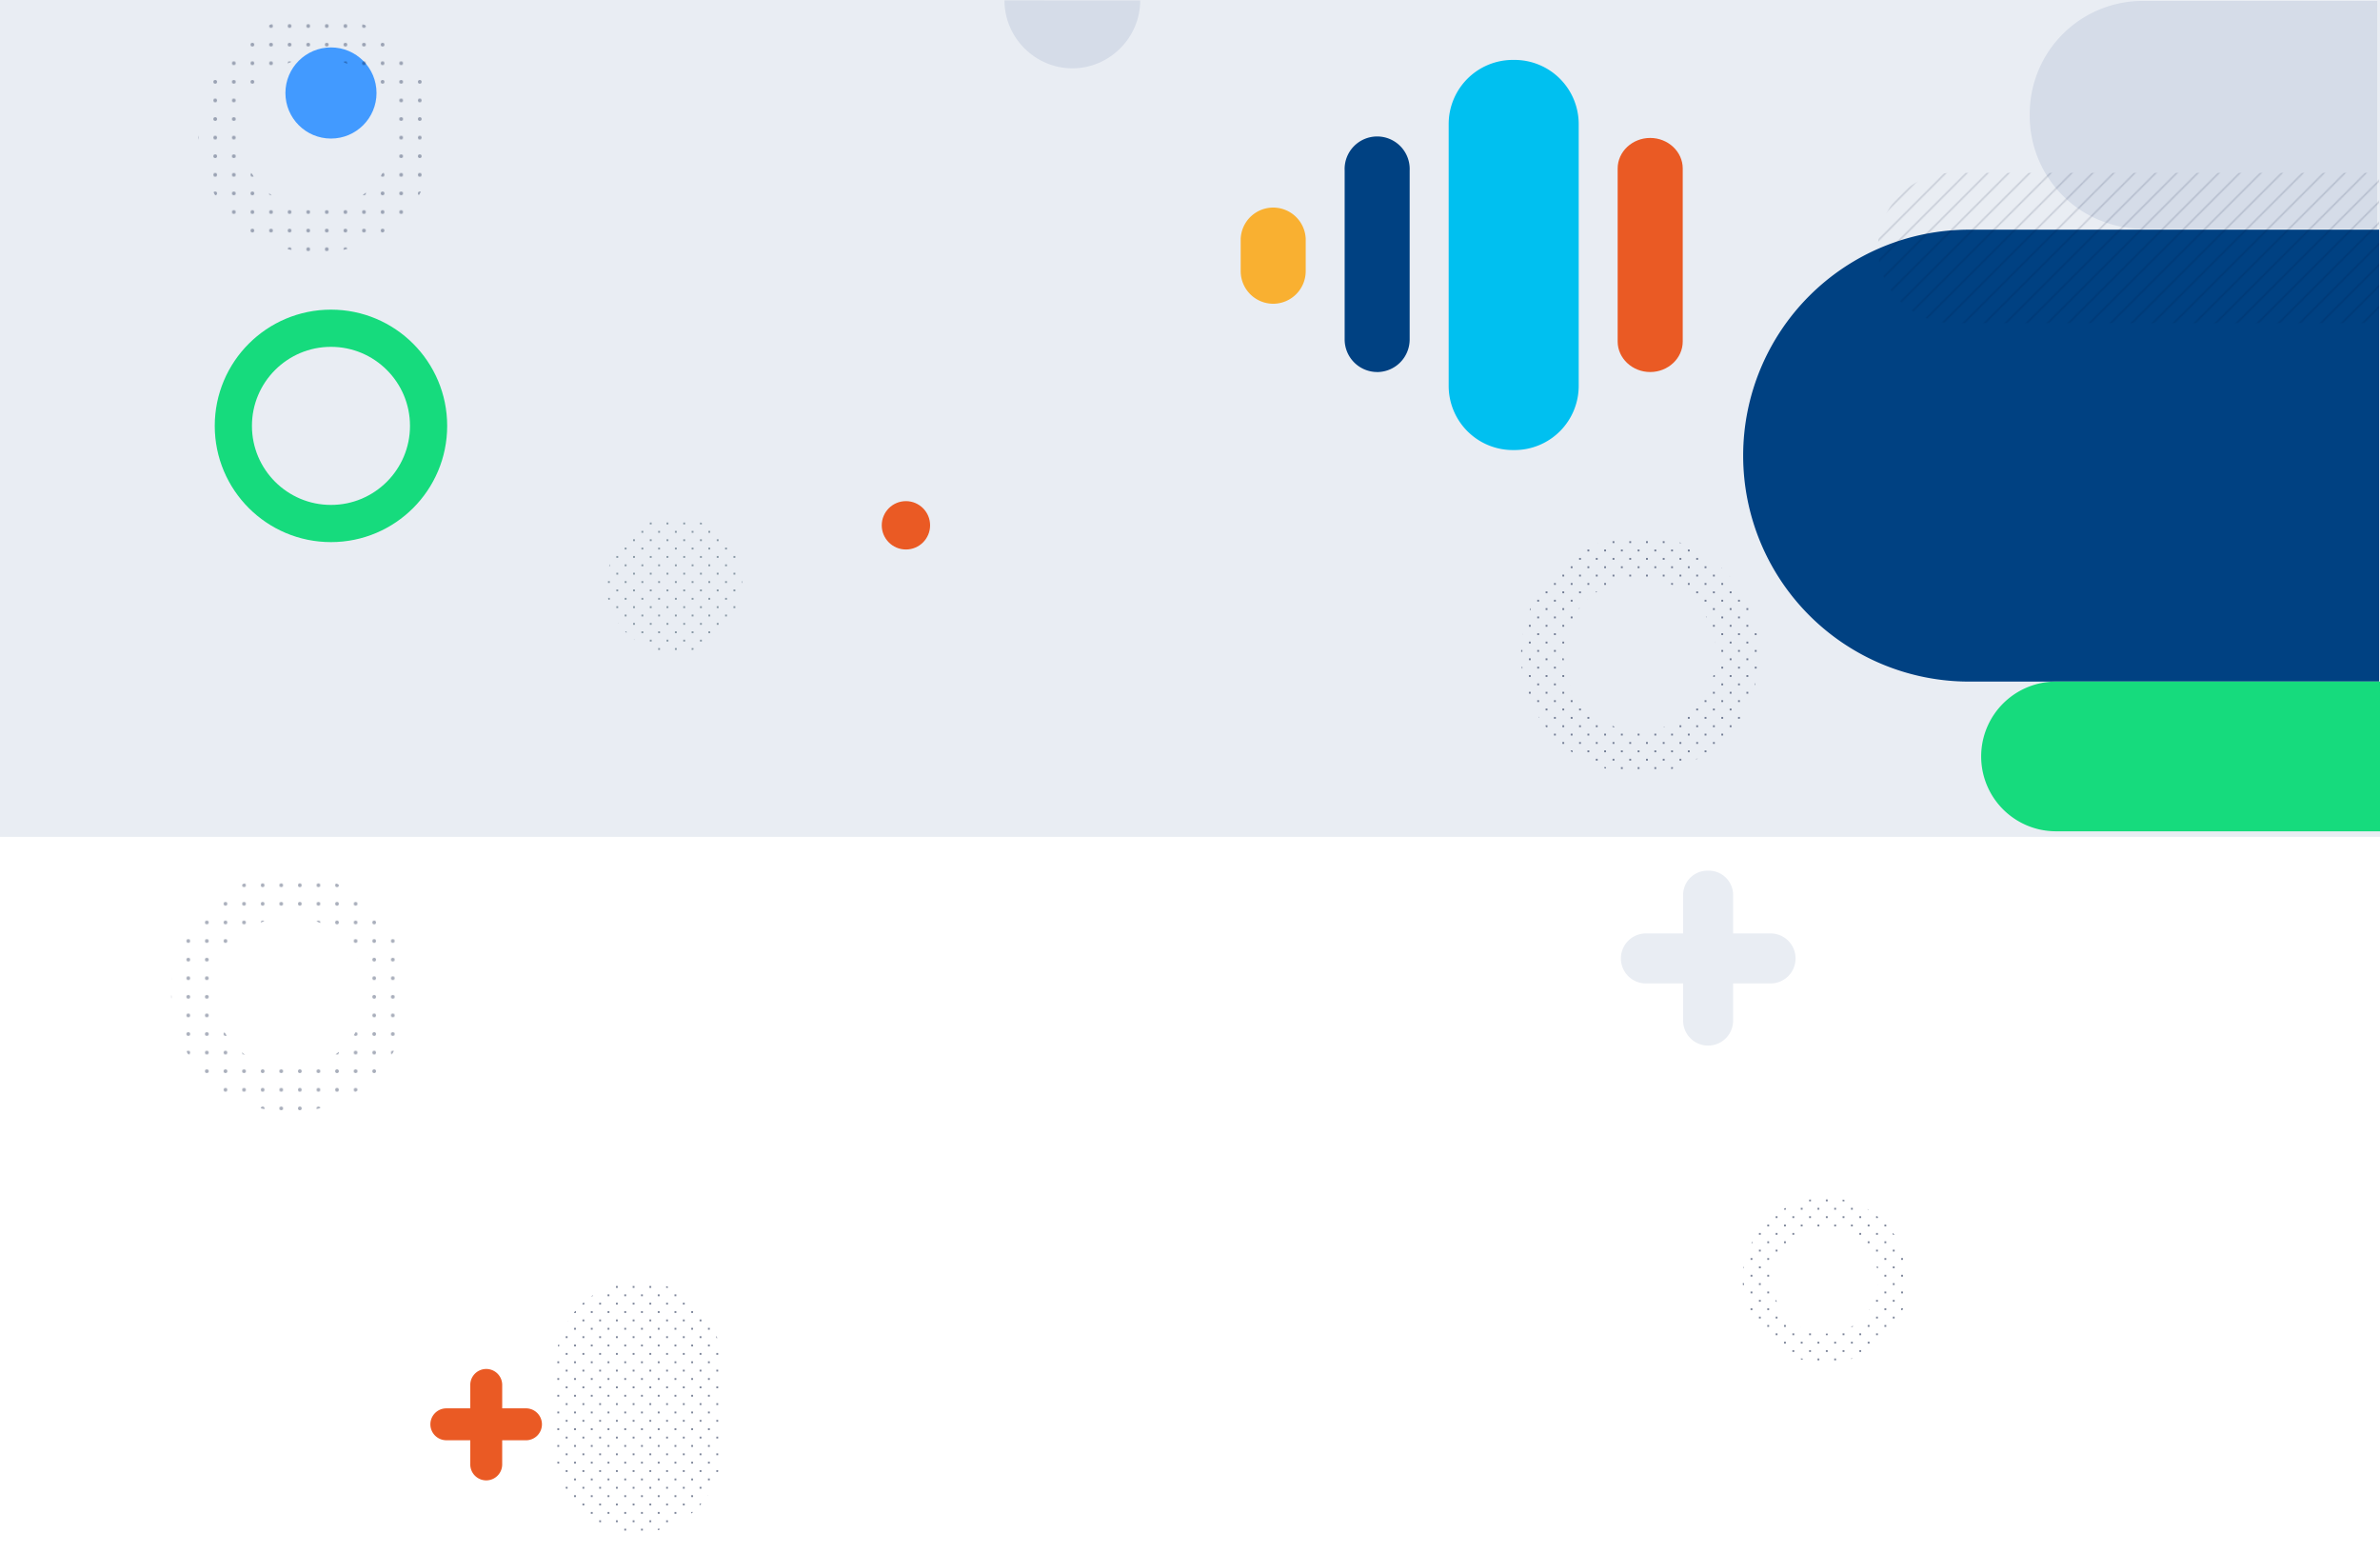 <svg xmlns="http://www.w3.org/2000/svg" xmlns:xlink="http://www.w3.org/1999/xlink" viewBox="0 0 2560 1670"><defs><style>.cls-1,.cls-18,.cls-19,.cls-20,.cls-21,.cls-22,.cls-5,.cls-6,.cls-8{fill:none;}.cls-2{fill:#001139;opacity:0.3;}.cls-3{fill:#546b7b;opacity:0.4;}.cls-4{opacity:0.13;}.cls-5,.cls-6,.cls-8{stroke:#001139;stroke-linecap:round;}.cls-18,.cls-19,.cls-20,.cls-21,.cls-22,.cls-5,.cls-6,.cls-8{stroke-miterlimit:10;}.cls-5,.cls-6{stroke-width:4px;}.cls-6{stroke-dasharray:0 20;}.cls-7{opacity:0.16;}.cls-8{stroke-width:1.4px;}.cls-9{isolation:isolate;}.cls-10{fill:#e9edf3;}.cls-11{fill:#d5dce8;}.cls-12{fill:#004182;}.cls-13{fill:#16db7d;}.cls-14{fill:url(#pattern_C);}.cls-15,.cls-18,.cls-19,.cls-20,.cls-21,.cls-22,.cls-23{mix-blend-mode:multiply;}.cls-15{fill:url(#Unnamed_Pattern_10);}.cls-16{fill:#429aff;}.cls-17{fill:#ea5a24;}.cls-18{stroke-width:31.85px;stroke:url(#Pattern_B);}.cls-19,.cls-20,.cls-21{stroke-width:45.82px;}.cls-19{stroke:url(#pattern_A);}.cls-20{stroke:url(#Pattern_B-3);}.cls-21{stroke:url(#pattern_A-3);}.cls-22{stroke:#16db7d;stroke-width:40px;}.cls-23{fill:url(#Pattern_B-5);}.cls-24{fill:#00c0f0;}.cls-25{fill:#f9b031;}</style><pattern id="pattern_C" data-name="pattern C" width="40" height="40" patternTransform="translate(-462.26 395.36) scale(1.13)" patternUnits="userSpaceOnUse" viewBox="0 0 40 40"><rect class="cls-1" width="40" height="40"/><g class="cls-7"><line class="cls-8" x1="32.72" y1="63.14" x2="71.93" y2="23.93"/></g><g class="cls-7"><line class="cls-8" x1="-7.28" y1="63.14" x2="31.93" y2="23.93"/><line class="cls-8" x1="3.72" y1="72.14" x2="42.93" y2="32.93"/></g><g class="cls-7"><line class="cls-8" x1="-36.28" y1="72.14" x2="2.93" y2="32.93"/></g><g class="cls-7"><line class="cls-8" x1="32.72" y1="23.14" x2="71.93" y2="-16.07"/></g><g class="cls-7"><line class="cls-8" x1="-7.28" y1="23.14" x2="31.93" y2="-16.07"/><line class="cls-8" x1="3.72" y1="32.14" x2="42.93" y2="-7.07"/></g><g class="cls-7"><line class="cls-8" x1="-36.28" y1="32.14" x2="2.93" y2="-7.07"/></g></pattern><pattern id="Unnamed_Pattern_10" data-name="Unnamed Pattern 10" width="36" height="36" patternTransform="translate(-380.06 310.94)" patternUnits="userSpaceOnUse" viewBox="0 0 36 36"><rect class="cls-1" width="36" height="36"/><rect class="cls-3" x="35" y="35" width="2" height="2"/><rect class="cls-3" x="35" y="35" width="2" height="2"/><rect class="cls-3" x="-1" y="35" width="2" height="2"/><rect class="cls-3" x="-1" y="35" width="2" height="2"/><rect class="cls-3" x="35" y="17" width="2" height="2"/><rect class="cls-3" x="35" y="-1" width="2" height="2"/><rect class="cls-3" x="35" y="17" width="2" height="2"/><rect class="cls-3" x="35" y="-1" width="2" height="2"/><rect class="cls-3" x="26" y="26" width="2" height="2"/><rect class="cls-3" x="17" y="17" width="2" height="2"/><rect class="cls-3" x="17" y="35" width="2" height="2"/><rect class="cls-3" x="-1" y="17" width="2" height="2"/><rect class="cls-3" x="8" y="26" width="2" height="2"/><rect class="cls-3" x="26" y="8" width="2" height="2"/><rect class="cls-3" x="8" y="8" width="2" height="2"/><rect class="cls-3" x="-1" y="-1" width="2" height="2"/><rect class="cls-3" x="26" y="26" width="2" height="2"/><rect class="cls-3" x="17" y="17" width="2" height="2"/><rect class="cls-3" x="17" y="35" width="2" height="2"/><rect class="cls-3" x="-1" y="17" width="2" height="2"/><rect class="cls-3" x="8" y="26" width="2" height="2"/><rect class="cls-3" x="26" y="8" width="2" height="2"/><rect class="cls-3" x="8" y="8" width="2" height="2"/><rect class="cls-3" x="-1" y="-1" width="2" height="2"/><rect class="cls-3" x="17" y="-1" width="2" height="2"/><rect class="cls-3" x="17" y="-1" width="2" height="2"/></pattern><pattern id="Pattern_B" data-name="Pattern B" width="36" height="36" patternTransform="translate(-222.06 687.94)" patternUnits="userSpaceOnUse" viewBox="0 0 36 36"><rect class="cls-1" width="36" height="36"/><rect class="cls-2" x="35" y="35" width="2" height="2"/><rect class="cls-2" x="35" y="35" width="2" height="2"/><rect class="cls-2" x="-1" y="35" width="2" height="2"/><rect class="cls-2" x="-1" y="35" width="2" height="2"/><rect class="cls-2" x="35" y="17" width="2" height="2"/><rect class="cls-2" x="35" y="-1" width="2" height="2"/><rect class="cls-2" x="35" y="17" width="2" height="2"/><rect class="cls-2" x="35" y="-1" width="2" height="2"/><rect class="cls-2" x="26" y="26" width="2" height="2"/><rect class="cls-2" x="17" y="17" width="2" height="2"/><rect class="cls-2" x="17" y="35" width="2" height="2"/><rect class="cls-2" x="-1" y="17" width="2" height="2"/><rect class="cls-2" x="8" y="26" width="2" height="2"/><rect class="cls-2" x="26" y="8" width="2" height="2"/><rect class="cls-2" x="8" y="8" width="2" height="2"/><rect class="cls-2" x="-1" y="-1" width="2" height="2"/><rect class="cls-2" x="26" y="26" width="2" height="2"/><rect class="cls-2" x="17" y="17" width="2" height="2"/><rect class="cls-2" x="17" y="35" width="2" height="2"/><rect class="cls-2" x="-1" y="17" width="2" height="2"/><rect class="cls-2" x="8" y="26" width="2" height="2"/><rect class="cls-2" x="26" y="8" width="2" height="2"/><rect class="cls-2" x="8" y="8" width="2" height="2"/><rect class="cls-2" x="-1" y="-1" width="2" height="2"/><rect class="cls-2" x="17" y="-1" width="2" height="2"/><rect class="cls-2" x="17" y="-1" width="2" height="2"/></pattern><pattern id="pattern_A" data-name="pattern A" width="40" height="40" patternTransform="translate(-427.5 92)" patternUnits="userSpaceOnUse" viewBox="0 0 40 40"><rect class="cls-1" width="40" height="40"/><g class="cls-4"><line class="cls-5" x1="10" y1="40" x2="10" y2="40"/><line class="cls-6" x1="30" y1="40" x2="100" y2="40"/></g><g class="cls-4"><line class="cls-6" x1="-10" y1="40" x2="60" y2="40"/></g><g class="cls-4"><line class="cls-6" x1="-50" y1="40" x2="20" y2="40"/><line class="cls-5" x1="30" y1="40" x2="30" y2="40"/></g><g class="cls-4"><line class="cls-5" x1="10" y1="20" x2="10" y2="20"/><line class="cls-6" x1="30" y1="20" x2="100" y2="20"/></g><g class="cls-4"><line class="cls-5" x1="10" x2="10"/><line class="cls-6" x1="30" x2="100"/></g><g class="cls-4"><line class="cls-5" x1="-30" y1="20" x2="-30" y2="20"/><line class="cls-6" x1="-10" y1="20" x2="60" y2="20"/><line class="cls-5" x1="70" y1="20" x2="70" y2="20"/></g><g class="cls-4"><line class="cls-5" x1="-30" x2="-30"/><line class="cls-6" x1="-10" x2="60"/><line class="cls-5" x1="70" x2="70"/></g><g class="cls-4"><line class="cls-6" x1="-50" y1="20" x2="20" y2="20"/><line class="cls-5" x1="30" y1="20" x2="30" y2="20"/></g><g class="cls-4"><line class="cls-6" x1="-50" x2="20"/><line class="cls-5" x1="30" x2="30"/></g></pattern><pattern id="Pattern_B-3" data-name="Pattern B" width="36" height="36" patternTransform="translate(-415.5 88)" patternUnits="userSpaceOnUse" viewBox="0 0 36 36"><rect class="cls-1" width="36" height="36"/><rect class="cls-2" x="35" y="35" width="2" height="2"/><rect class="cls-2" x="35" y="35" width="2" height="2"/><rect class="cls-2" x="-1" y="35" width="2" height="2"/><rect class="cls-2" x="-1" y="35" width="2" height="2"/><rect class="cls-2" x="35" y="17" width="2" height="2"/><rect class="cls-2" x="35" y="-1" width="2" height="2"/><rect class="cls-2" x="35" y="17" width="2" height="2"/><rect class="cls-2" x="35" y="-1" width="2" height="2"/><rect class="cls-2" x="26" y="26" width="2" height="2"/><rect class="cls-2" x="17" y="17" width="2" height="2"/><rect class="cls-2" x="17" y="35" width="2" height="2"/><rect class="cls-2" x="-1" y="17" width="2" height="2"/><rect class="cls-2" x="8" y="26" width="2" height="2"/><rect class="cls-2" x="26" y="8" width="2" height="2"/><rect class="cls-2" x="8" y="8" width="2" height="2"/><rect class="cls-2" x="-1" y="-1" width="2" height="2"/><rect class="cls-2" x="26" y="26" width="2" height="2"/><rect class="cls-2" x="17" y="17" width="2" height="2"/><rect class="cls-2" x="17" y="35" width="2" height="2"/><rect class="cls-2" x="-1" y="17" width="2" height="2"/><rect class="cls-2" x="8" y="26" width="2" height="2"/><rect class="cls-2" x="26" y="8" width="2" height="2"/><rect class="cls-2" x="8" y="8" width="2" height="2"/><rect class="cls-2" x="-1" y="-1" width="2" height="2"/><rect class="cls-2" x="17" y="-1" width="2" height="2"/><rect class="cls-2" x="17" y="-1" width="2" height="2"/></pattern><pattern id="pattern_A-3" data-name="pattern A" width="40" height="40" patternTransform="translate(-398.5 88)" patternUnits="userSpaceOnUse" viewBox="0 0 40 40"><rect class="cls-1" width="40" height="40"/><g class="cls-4"><line class="cls-5" x1="10" y1="40" x2="10" y2="40"/><line class="cls-6" x1="30" y1="40" x2="100" y2="40"/></g><g class="cls-4"><line class="cls-6" x1="-10" y1="40" x2="60" y2="40"/></g><g class="cls-4"><line class="cls-6" x1="-50" y1="40" x2="20" y2="40"/><line class="cls-5" x1="30" y1="40" x2="30" y2="40"/></g><g class="cls-4"><line class="cls-5" x1="10" y1="20" x2="10" y2="20"/><line class="cls-6" x1="30" y1="20" x2="100" y2="20"/></g><g class="cls-4"><line class="cls-5" x1="10" x2="10"/><line class="cls-6" x1="30" x2="100"/></g><g class="cls-4"><line class="cls-5" x1="-30" y1="20" x2="-30" y2="20"/><line class="cls-6" x1="-10" y1="20" x2="60" y2="20"/><line class="cls-5" x1="70" y1="20" x2="70" y2="20"/></g><g class="cls-4"><line class="cls-5" x1="-30" x2="-30"/><line class="cls-6" x1="-10" x2="60"/><line class="cls-5" x1="70" x2="70"/></g><g class="cls-4"><line class="cls-6" x1="-50" y1="20" x2="20" y2="20"/><line class="cls-5" x1="30" y1="20" x2="30" y2="20"/></g><g class="cls-4"><line class="cls-6" x1="-50" x2="20"/><line class="cls-5" x1="30" x2="30"/></g></pattern><pattern id="Pattern_B-5" data-name="Pattern B" width="36" height="36" patternTransform="translate(-416.5 268)" patternUnits="userSpaceOnUse" viewBox="0 0 36 36"><rect class="cls-1" width="36" height="36"/><rect class="cls-2" x="35" y="35" width="2" height="2"/><rect class="cls-2" x="35" y="35" width="2" height="2"/><rect class="cls-2" x="-1" y="35" width="2" height="2"/><rect class="cls-2" x="-1" y="35" width="2" height="2"/><rect class="cls-2" x="35" y="17" width="2" height="2"/><rect class="cls-2" x="35" y="-1" width="2" height="2"/><rect class="cls-2" x="35" y="17" width="2" height="2"/><rect class="cls-2" x="35" y="-1" width="2" height="2"/><rect class="cls-2" x="26" y="26" width="2" height="2"/><rect class="cls-2" x="17" y="17" width="2" height="2"/><rect class="cls-2" x="17" y="35" width="2" height="2"/><rect class="cls-2" x="-1" y="17" width="2" height="2"/><rect class="cls-2" x="8" y="26" width="2" height="2"/><rect class="cls-2" x="26" y="8" width="2" height="2"/><rect class="cls-2" x="8" y="8" width="2" height="2"/><rect class="cls-2" x="-1" y="-1" width="2" height="2"/><rect class="cls-2" x="26" y="26" width="2" height="2"/><rect class="cls-2" x="17" y="17" width="2" height="2"/><rect class="cls-2" x="17" y="35" width="2" height="2"/><rect class="cls-2" x="-1" y="17" width="2" height="2"/><rect class="cls-2" x="8" y="26" width="2" height="2"/><rect class="cls-2" x="26" y="8" width="2" height="2"/><rect class="cls-2" x="8" y="8" width="2" height="2"/><rect class="cls-2" x="-1" y="-1" width="2" height="2"/><rect class="cls-2" x="17" y="-1" width="2" height="2"/><rect class="cls-2" x="17" y="-1" width="2" height="2"/></pattern></defs><g class="cls-9"><g id="fondo_grigio" data-name="fondo grigio"><rect class="cls-10" width="2560" height="900"/></g><g id="elementi_Attendant" data-name="elementi Attendant"><path class="cls-11" d="M2183.23,1H2435.5A121.5,121.5,0,0,1,2557,122.5v2A121.5,121.5,0,0,1,2435.5,246H2183.23a0,0,0,0,1,0,0V1A0,0,0,0,1,2183.23,1Z" transform="translate(4740.23 247) rotate(180)"/><path class="cls-12" d="M1875,247h441a243,243,0,0,1,243,243v0a243,243,0,0,1-243,243H1875a0,0,0,0,1,0,0V247A0,0,0,0,1,1875,247Z" transform="translate(4434 980) rotate(-180)"/><path class="cls-13" d="M2131,733h349.5a80.5,80.5,0,0,1,80.5,80.5v0a80.5,80.5,0,0,1-80.5,80.5H2131a0,0,0,0,1,0,0V733A0,0,0,0,1,2131,733Z" transform="translate(4692 1627) rotate(180)"/><path class="cls-14" d="M2559,185.88V347.5H2100.81a80.81,80.81,0,0,1,0-161.62Z"/><circle class="cls-15" cx="725.44" cy="628.94" r="73"/><circle class="cls-16" cx="356" cy="100" r="49"/><circle class="cls-17" cx="974.44" cy="564.94" r="26"/><path class="cls-10" d="M1904.51,1003.85H1864.2V962.51A26.17,26.17,0,0,0,1838,936.34h-1.42a26.17,26.17,0,0,0-26.17,26.17v41.34h-40.07a26.85,26.85,0,0,0-26.85,26.85v.06a26.85,26.85,0,0,0,26.85,26.85h40.09a0,0,0,0,0,0,0v40a26.85,26.85,0,0,0,26.85,26.85h.06a26.85,26.85,0,0,0,26.85-26.85v-40a0,0,0,0,0,0,0h40.33a26.85,26.85,0,0,0,26.84-26.85v-.06A26.85,26.85,0,0,0,1904.51,1003.85Z"/><path class="cls-11" d="M1153.44.49h73c0,40.05-33,73-73,73s-73-32.95-73-73V.38Z"/><circle class="cls-18" cx="1963.44" cy="1376.94" r="73"/><circle class="cls-19" cx="312" cy="1068" r="105"/><circle class="cls-20" cx="1764" cy="704" r="105"/><circle class="cls-21" cx="341" cy="144" r="105"/><circle class="cls-22" cx="356" cy="458" r="105"/><path class="cls-23" d="M598,1559v-92a89,89,0,0,1,89-89h0a89,89,0,0,1,89,89v92a89,89,0,0,1-89,89h0A89,89,0,0,1,598,1559Z"/><path class="cls-17" d="M565.79,1514.58h-25.6v-8.5h0V1489a17.18,17.18,0,0,0-34.35,0v25.59H480.09a17.15,17.15,0,0,0-17.15,17.15v0a17.15,17.15,0,0,0,17.15,17.15h25.75v26A17.17,17.17,0,0,0,523,1592.05h0a17.18,17.18,0,0,0,17.18-17.17v-17.31h0v-8.65h25.6a17.15,17.15,0,0,0,17.15-17.15v0A17.15,17.15,0,0,0,565.79,1514.58Z"/></g><g id="loghi_Attendant" data-name="loghi Attendant"><path class="cls-24" d="M1627,484h2.35a69,69,0,0,0,68.75-68.75V133.19a69,69,0,0,0-68.75-68.75H1627a69,69,0,0,0-68.76,68.75V415.25A69,69,0,0,0,1627,484"/><path class="cls-12" d="M1481.35,400.09h0a35.08,35.08,0,0,1-35-35V183.32a35,35,0,1,1,69.93,0v181.8a35.07,35.07,0,0,1-35,35"/><path class="cls-25" d="M1369.46,326.67h0a35.08,35.08,0,0,0,35-35v-35a35,35,0,0,0-69.93,0v35a35.07,35.07,0,0,0,35,35"/><path class="cls-17" d="M1775,400.09h0c-19.23,0-35-14.78-35-32.84V181.19c0-18.06,15.74-32.84,35-32.84s35,14.78,35,32.84V367.25c0,18.06-15.73,32.84-35,32.84"/></g></g></svg>